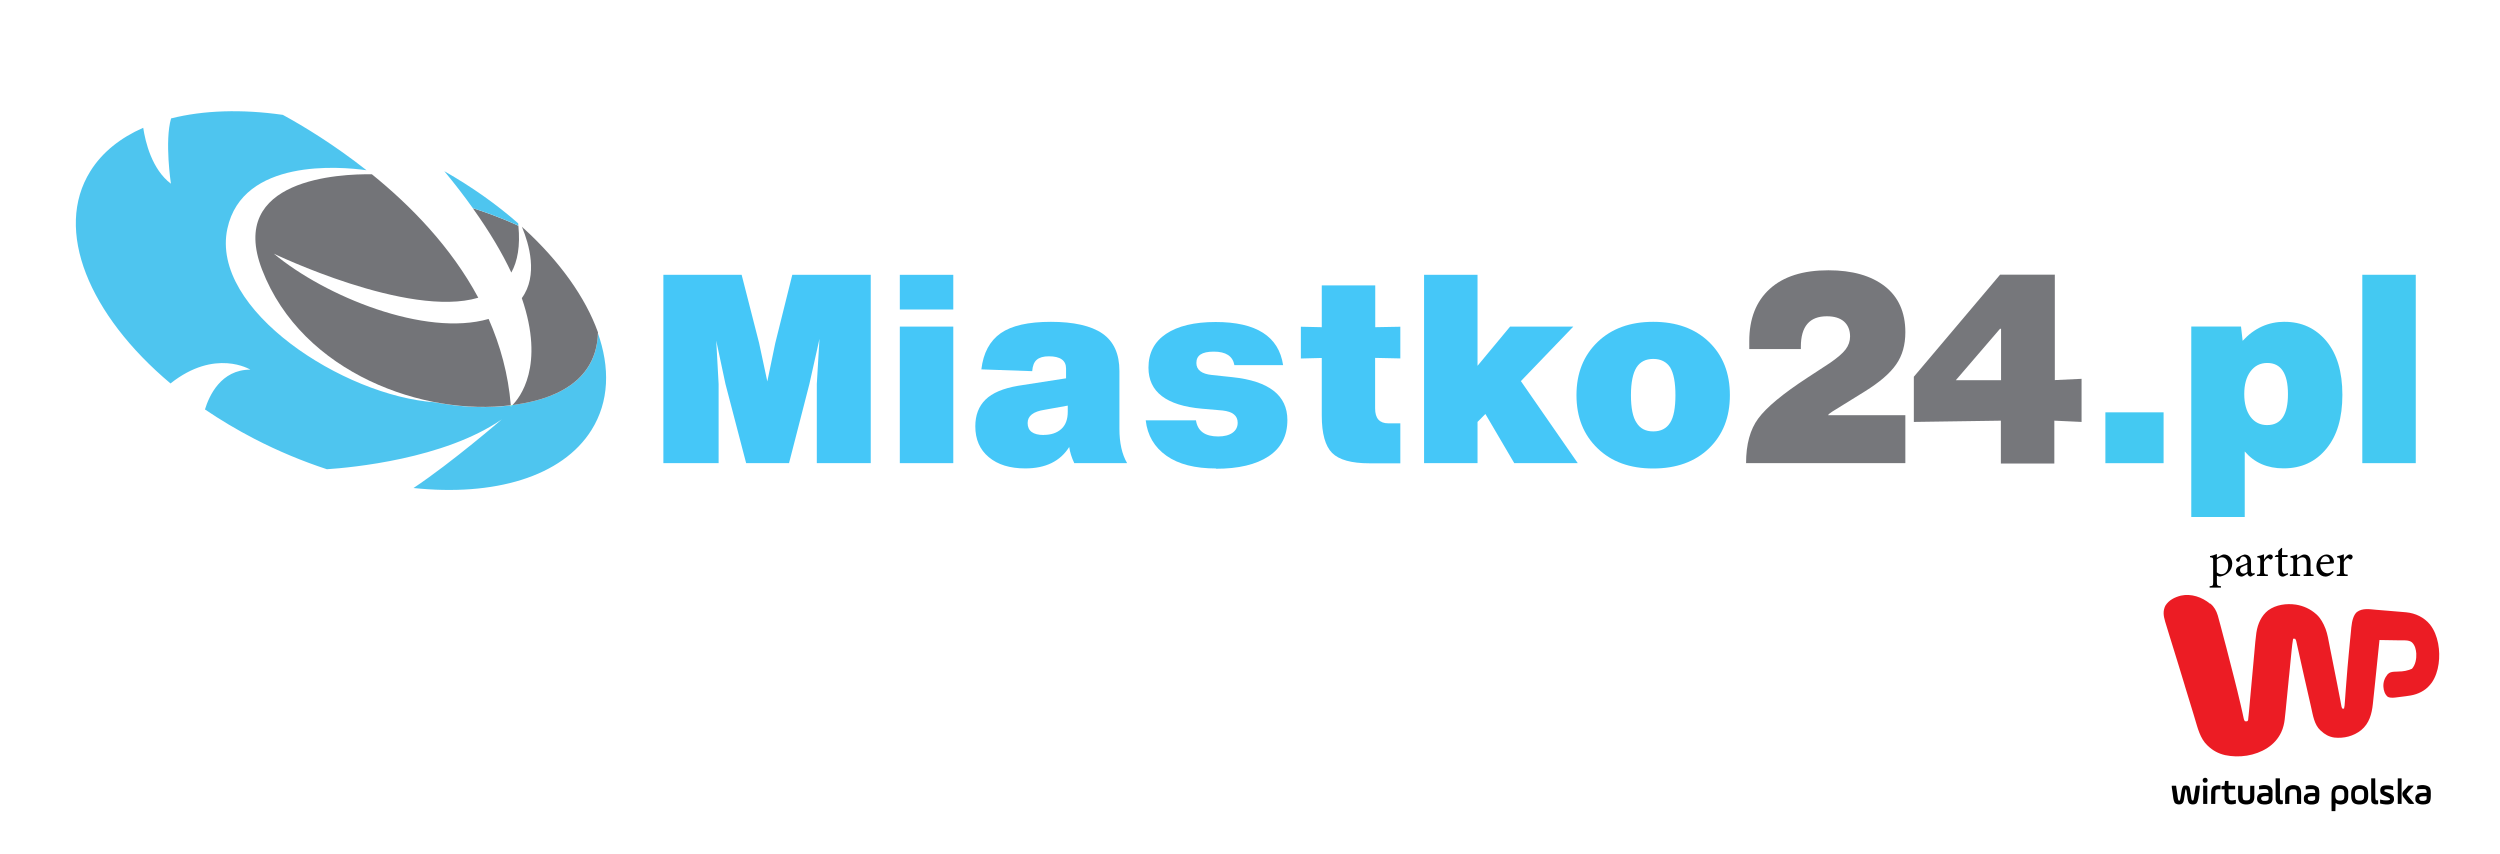 <?xml version="1.0" encoding="UTF-8"?>
<svg id="Warstwa_1" xmlns="http://www.w3.org/2000/svg" version="1.1" viewBox="0 0 963.72 329.28">
  <!-- Generator: Adobe Illustrator 29.5.1, SVG Export Plug-In . SVG Version: 2.1.0 Build 141)  -->
  <defs>
    <style>
      .st0 {
        fill: #55ffa0;
      }

      .st1 {
        fill: #ec1c24;
      }

      .st2 {
        fill: #76777b;
      }

      .st3 {
        fill: #45c7f8;
      }

      .st4 {
        fill: #4ec5ef;
      }

      .st5 {
        fill: #44c9f2;
      }

      .st6 {
        fill: #737478;
      }
    </style>
  </defs>
  <g>
    <path d="M851.91,214.35c.86-.12,1.83-.45,2.67-.8v1.47s1.53-.89,1.6-.92c.45-.25.83-.37,1.07-.37,2.03,0,3.25,1.69,3.25,3.51,0,2.79-2.21,4.56-4.62,5-.55,0-1.04-.18-1.3-.34v2.49c0,1.37.15,1.47,1.57,1.6v.52h-4.36v-.52c1.2-.12,1.35-.21,1.35-1.46v-8.38c0-1.1-.03-1.18-1.21-1.35v-.49.03h-.02ZM854.58,220.64c.43.43,1.14.72,1.75.72,1.6,0,2.62-1.35,2.62-3.41s-1.15-3.12-2.47-3.12c-.64,0-1.41.43-1.92.8v5h.02Z"/>
    <path d="M867.68,222.27c-.28,0-.68-.15-.86-.35-.25-.25-.35-.49-.45-.83-.74.49-1.64,1.18-2.21,1.18-1.3,0-2.24-1.09-2.24-2.26,0-.91.49-1.49,1.5-1.84,1.12-.38,2.5-.86,2.9-1.2v-.37c0-1.3-.66-2.06-1.63-2.06-.43,0-.68.2-.86.43-.2.26-.34.66-.49,1.2-.09.29-.26.43-.54.43-.35,0-.81-.37-.81-.81,0-.26.25-.48.61-.74.54-.38,1.6-1.07,2.65-1.29.55,0,1.12.17,1.55.49.64.55.94,1.18.94,2.13v3.56c0,.84.31,1.1.64,1.1.21,0,.46-.09.66-.2l.18.52-1.57.92v-.03h0ZM866.35,217.6c-.4.2-1.29.58-1.72.77-.71.31-1.12.66-1.12,1.35,0,.97.74,1.41,1.32,1.41.48,0,1.14-.29,1.5-.66v-2.87h.02Z"/>
    <path d="M874.27,222.04h-4.24v-.52c1.17-.11,1.27-.2,1.27-1.4v-3.84c0-1.21-.08-1.27-1.14-1.4v-.46c.91-.15,1.73-.37,2.59-.75v2.03c.64-.95,1.41-1.96,2.33-1.96.68,0,1.07.43,1.07.89,0,.43-.29.83-.63,1.01-.18.11-.34.09-.48-.03-.28-.28-.49-.46-.83-.46-.38,0-1.07.57-1.47,1.5v3.45c0,1.21.09,1.3,1.5,1.41v.52h0Z"/>
    <path d="M880.85,222.02c-.31.17-.61.25-.8.25-1.18,0-1.8-.72-1.8-2.19v-5.36h-1.27l-.08-.21.49-.54h.84v-1.55c.35-.37.89-.84,1.23-1.21l.28.03c-.03.77-.06,1.84-.06,2.73h2.1c.17.18.11.58-.11.75h-1.98v4.71c0,1.49.58,1.76,1.07,1.76.45,0,.86-.17,1.12-.29l.17.48-1.21.64h0Z"/>
    <path d="M888.02,222.04v-.52c1.07-.11,1.18-.25,1.18-1.49v-3.04c0-1.29-.46-2.15-1.67-2.15-.75,0-1.47.45-2.04.95v4.31c0,1.27.11,1.3,1.2,1.41v.52h-3.97v-.52c1.21-.12,1.32-.2,1.32-1.41v-3.79c0-1.2-.12-1.26-1.12-1.41v-.48c.91-.15,1.8-.38,2.58-.74v1.46c.37-.26.77-.54,1.26-.84.52-.34,1-.55,1.53-.55,1.47,0,2.39,1.09,2.39,2.87v3.5c0,1.26.11,1.3,1.18,1.41v.52h-3.84v-.02Z"/>
    <path d="M899.6,220.49c-1.18,1.47-2.47,1.78-3.05,1.78-2.24,0-3.61-1.84-3.61-3.96,0-1.26.45-2.41,1.2-3.22.77-.86,1.78-1.35,2.75-1.35,1.6,0,2.81,1.38,2.81,2.85-.02.37-.08.54-.37.61-.37.08-2.72.25-4.91.31-.06,2.47,1.46,3.48,2.76,3.48.75,0,1.46-.31,2.13-.94l.29.43h0ZM896.43,214.44c-.84,0-1.67.8-1.93,2.29,1.03,0,2.06,0,3.15-.06.34,0,.45-.09.45-.37.02-.98-.63-1.86-1.66-1.86h0Z"/>
    <path d="M905.04,222.04h-4.24v-.52c1.17-.11,1.27-.2,1.27-1.4v-3.84c0-1.21-.08-1.27-1.14-1.4v-.46c.91-.15,1.73-.37,2.59-.75v2.03c.64-.95,1.41-1.96,2.33-1.96.68,0,1.07.43,1.07.89,0,.43-.29.83-.63,1.01-.18.11-.34.09-.48-.03-.28-.28-.49-.46-.83-.46-.38,0-1.07.57-1.47,1.5v3.45c0,1.21.09,1.3,1.5,1.41v.52h0Z"/>
  </g>
  <g>
    <path class="st1" d="M851.95,232.61s.12.09.17.14c1.37,1.06,2.3,2.78,2.78,4.42.03.09.05.17.08.26.29,1,.55,2,.81,2.99.06.2.11.41.17.61.14.55.29,1.09.43,1.64.15.57.31,1.14.45,1.72.23.91.48,1.8.71,2.7.23.84.45,1.7.68,2.55,1.07,4.07,2.1,8.13,3.13,12.22.06.25.12.49.18.74l.83,3.31c.02.08.05.15.06.23.48,1.92.94,3.84,1.37,5.76.02.09.05.18.06.28.2.87.4,1.76.6,2.64.08.32.14.64.21.97.05.21.09.45.14.66.03.14.06.26.09.4.03.11.05.23.08.35.09.31.2.54.38.8.37.11.58.14.95,0,.17-.11.28-.28.32-.49.05-.21.05-.34.03-.37-.03-.05,0-.14.02-.2.02-.21.05-.41.06-.63,0-.12.03-.26.05-.38.05-.41.08-.83.12-1.24,0-.15.03-.32.05-.48.05-.43.08-.86.12-1.29.05-.46.09-.92.12-1.38.08-.78.14-1.58.21-2.36.11-1.14.21-2.26.31-3.39.34-3.64.68-7.26,1-10.9.05-.54.09-1.06.14-1.6,0-.08,0-.14.02-.21.03-.29.05-.57.08-.86.06-.75.14-1.49.2-2.24.06-.63.11-1.24.17-1.87.02-.23.05-.45.06-.68.11-1.15.23-2.3.4-3.45.02-.11.03-.21.05-.31.51-3.21,1.89-6.34,4.5-8.38,3.04-2.21,7.06-2.75,10.73-2.21,2.93.48,5.6,1.7,7.8,3.68.08.06.14.12.21.18,1.52,1.43,2.58,3.38,3.31,5.29.03.09.06.17.11.26.74,2.01,1.07,4.17,1.49,6.26.08.37.15.74.21,1.1.14.71.28,1.41.43,2.12.11.57.23,1.15.34,1.72.69,3.47,1.38,6.95,2.07,10.42.05.21.08.43.12.64.26,1.34.52,2.69.78,4.02.09.49.18.97.28,1.46.05.23.09.45.12.68.06.31.12.6.17.91.02.09.03.17.05.26.02.08.03.15.05.25,0,.08.03.14.05.21.06.21.14.4.25.58.28.09.41.14.69,0,.21-.74.25-1.5.29-2.26,0-.11,0-.23.03-.34.03-.37.06-.75.08-1.12.02-.26.05-.54.06-.8.05-.57.08-1.12.12-1.69.11-1.47.21-2.95.34-4.42,0-.08,0-.14.02-.21.25-3.27.52-6.54.84-9.81.06-.63.12-1.26.18-1.9.12-1.34.26-2.67.38-4.01,0-.06,0-.14.02-.2,0-.14.03-.28.05-.41.05-.48.09-.94.14-1.41.06-.63.12-1.27.18-1.9.03-.23.05-.48.06-.71.29-2.99,1-4.99,2.15-5.99,2.19-1.63,4.93-1.09,7.47-.87.26,0,.52.05.78.06.54.05,1.09.09,1.63.14.75.06,1.52.12,2.27.18,2.92.23,5.08.41,6.51.55.11,0,.23,0,.34.03,3.58.35,6.89,1.92,9.19,4.71,1.67,2.12,2.59,4.59,3.12,7.23l.05.28c.89,4.77.34,10.79-2.46,14.87-.21.29-.43.57-.66.83-.06.08-.12.15-.2.23-1.76,2.1-4.54,3.44-7.21,3.9-.11,0-.2.03-.29.05-1.15.2-2.32.34-3.48.48-.37.05-.75.09-1.12.14-.25.03-.49.06-.72.09-.11,0-.21.03-.34.05-1.4.17-2.39.06-2.99-.29-1.15-1-1.55-2.41-1.66-3.87-.11-1.81.49-3.41,1.63-4.8.74-.81,1.67-.94,2.72-1h.34c.35-.03.72-.05,1.07-.06,1.89,0,3.64-.35,5.26-1.07,1.37-1.55,1.76-3.87,1.66-5.88-.12-1.57-.49-3.19-1.69-4.31-.94-.72-2.04-.75-3.18-.77h-2c-.6,0-1.21,0-1.81-.03-.61,0-1.24,0-1.86-.03-1.21,0-2.42-.05-3.64-.06,0,.08-.02.15-.03.23-.51,4.85-1,9.7-1.5,14.55-.05.51-.11,1-.15,1.5-.18,1.72-.35,3.42-.54,5.14-.03.23-.05.48-.08.71-.06.64-.14,1.29-.2,1.93-.02.18-.05.38-.06.57-.41,3.87-1.38,7.52-4.5,10.1-2.95,2.35-6.66,3.28-10.39,2.87-2.01-.29-3.67-1.21-5.13-2.61-.06-.05-.12-.11-.18-.15-2.41-2.19-2.9-5.88-3.59-8.87-.06-.28-.12-.55-.18-.81-.74-3.21-1.47-6.41-2.19-9.62-.02-.11-.05-.23-.08-.34-.52-2.35-1.06-4.7-1.58-7.06-.21-.95-.43-1.9-.63-2.84-.15-.68-.29-1.34-.45-2.01-.09-.41-.18-.83-.28-1.23-.05-.18-.09-.38-.12-.57-.06-.26-.12-.52-.17-.78-.02-.08-.03-.15-.05-.23-.08-.35-.21-.68-.45-.97h-.78c-.26,1.52-.43,3.05-.58,4.6-.03.28-.05.54-.08.81-.06.58-.11,1.15-.17,1.73-.08.84-.17,1.67-.25,2.52-.14,1.37-.28,2.73-.4,4.1,0,.08-.02.17-.03.25-.02.17-.03.32-.05.49,0,.08,0,.17-.03.25,0,.08-.02.17-.03.25-.09.91-.18,1.81-.26,2.72,0,.08-.02.17-.03.25-.14,1.37-.26,2.72-.4,4.08-.08.83-.17,1.67-.25,2.5-.06.57-.11,1.15-.17,1.72-.03.32-.06.66-.09.98-.12,1.24-.25,2.49-.4,3.71,0,.09-.03.2-.03.29-.09.69-.2,1.37-.38,2.06-.02.11-.05.2-.08.31-.21.81-.46,1.58-.83,2.35-.03.06-.06.12-.09.2-1.14,2.38-2.92,4.37-5.13,5.82-.06.05-.12.08-.18.12-4.7,3.04-10.85,3.9-16.28,2.75-2.52-.57-4.74-1.76-6.6-3.55-.08-.08-.17-.15-.25-.23-2.79-2.66-3.71-6.69-4.79-10.25-.11-.38-.23-.75-.34-1.14-.02-.06-.05-.12-.06-.2-.05-.14-.08-.26-.12-.4-.06-.2-.12-.4-.18-.6-.38-1.27-.78-2.55-1.17-3.82-.52-1.7-1.04-3.41-1.57-5.13-.02-.06-.05-.14-.06-.2-.11-.35-.21-.69-.32-1.04-.05-.14-.09-.28-.12-.43-.02-.08-.05-.14-.06-.21-.8-2.64-1.61-5.29-2.42-7.93-.48-1.55-.95-3.08-1.43-4.63-.03-.12-.08-.25-.11-.37-.15-.48-.29-.97-.45-1.44-.49-1.63-1-3.24-1.5-4.85-.52-1.66-1.04-3.33-1.53-5-.02-.08-.05-.15-.06-.23-.61-2.07-.86-3.91.11-5.92,1.34-2.19,3.58-3.28,5.99-3.91,3.99-.89,8.2.58,11.26,3.13v-.09h.01Z"/>
    <path d="M837.26,302.9h1.58c.02.15.05.32.08.48.09.58.17,1.18.26,1.76.03.26.08.51.11.77.05.37.11.74.15,1.1.02.11.03.23.05.35.02.11.03.21.05.32,0,.09.03.18.05.28.05.25.12.43.25.64h.49c.18-.68.32-1.34.41-2.03,0-.08.02-.15.03-.23.05-.31.08-.61.12-.92.17-1.29.45-2.1.84-2.46.32-.12.57-.14.91-.14h.32c.41.05.68.18.95.51.18.29.23.55.29.89,0,.06.02.12.03.2.15.84.28,1.7.4,2.55.03.21.06.43.09.64.02.12.03.25.06.38.03.21.12.41.26.6.17-.03.32-.06.49-.09.17-.63.28-1.26.37-1.9,0-.11.03-.21.05-.31.05-.32.09-.66.14-.98.06-.43.12-.87.18-1.3,0-.11.03-.2.05-.31,0-.09.03-.18.05-.28,0-.08.02-.17.03-.25.02-.12.06-.21.14-.29h1.49c-.05,1.12-.21,2.23-.38,3.33-.05.31-.09.6-.14.91-.03.2-.06.38-.09.58,0,.09-.03.18-.05.28-.11.66-.31,1.21-.72,1.75-.51.37-1.2.43-1.8.35-.4-.09-.71-.21-1.01-.51-.54-.92-.58-2.04-.72-3.08-.03-.25-.06-.48-.09-.72-.02-.15-.05-.29-.06-.45-.05-.38-.12-.72-.29-1.06l-.2.09c-.05.12-.06.26-.08.41,0,.09-.03.18-.05.28,0,.09-.03.18-.05.29-.03.2-.06.41-.09.61-.05.32-.09.64-.14.97-.05.31-.09.61-.14.94,0,.09-.03.18-.05.29-.09.61-.2,1.21-.71,1.63-.49.35-1,.37-1.6.31-.52-.11-.97-.25-1.29-.69-.51-1-.55-2.32-.71-3.41-.05-.32-.09-.64-.14-.95-.03-.2-.06-.41-.09-.61,0-.09-.03-.18-.05-.29,0-.09-.03-.18-.05-.28,0-.08-.02-.15-.03-.23-.03-.25-.03-.48-.03-.72h.06v-.02Z"/>
    <path d="M904.3,303.3c.57.51.86,1.07.92,1.83,0,.35.02.69,0,1.04v.66c0,.92-.08,1.69-.63,2.46-.74.64-1.58.89-2.55.84-.71-.08-1.07-.2-1.69-.61-.03,1.04-.06,2.09-.09,3.16h-1.47c0-1-.02-2-.02-2.99v-3.25c0-1.09,0-2.04.74-2.92,1.2-1.09,3.5-1.12,4.82-.21h-.03ZM900.55,304.57c-.29.61-.34,1.15-.34,1.83v.28c0,.55.06.95.34,1.44.52.51,1,.52,1.69.51.41-.03.69-.12,1.07-.32.46-.57.41-1.2.41-1.9v-.28c0-.6-.06-1.04-.32-1.58-.52-.45-1.1-.46-1.76-.43-.45.05-.75.14-1.1.43v.03h.02Z"/>
    <path d="M912.19,303.5c.72.78.72,1.92.72,2.93v.29c0,.94-.11,1.76-.72,2.5-.83.77-1.75.92-2.85.91-.87-.06-1.76-.21-2.36-.91-.58-.92-.61-1.7-.63-2.76v-.38c0-.95.09-1.83.74-2.56,1.35-1.2,3.74-1.06,5.11,0h0v-.02ZM908.18,304.6c-.55.66-.38,1.93-.31,2.72.06.43.12.72.46,1,.58.37,1.21.35,1.89.29.43-.12.69-.26.95-.63.18-.52.17-1.03.17-1.6v-.34c0-.57,0-1.01-.34-1.49-.49-.46-1.04-.41-1.67-.41-.46.03-.78.15-1.14.45h0l-.02.02Z"/>
    <path d="M936.53,303.5c.6.8.51,1.78.51,2.72v.64c0,1.29-.21,2.15-.63,2.59-.84.68-2.01.71-3.04.64-.8-.14-1.44-.32-2-.94-.29-.41-.28-.77-.29-1.26v-.38c.05-.54.21-.84.6-1.23,1.06-.81,2.52-.63,3.78-.63,0-.14-.03-.28-.03-.41,0-.08,0-.15-.02-.23-.05-.26-.09-.41-.25-.63-.43-.26-.91-.23-1.4-.21h-.25c-.57,0-1.14.05-1.7.12v-1.29c1.41-.57,3.53-.54,4.73.49h-.02ZM932.78,307.24c-.21.26-.2.4-.18.75.06.26.18.46.37.63.35.12.64.12,1.01.12h.38c.43-.05.63-.17.97-.43.14-.28.11-.49.11-.8v-.57h-1.37c-.48,0-.91.09-1.3.32h.02v-.03h0Z"/>
    <path d="M893.56,303.5c.6.78.51,1.81.51,2.75v.6c0,1.32-.21,2.19-.63,2.64-.86.66-2.01.71-3.04.64-.8-.14-1.44-.32-2-.94-.29-.41-.28-.77-.29-1.26v-.38c.05-.54.21-.84.6-1.23,1.06-.81,2.52-.63,3.78-.63,0-.14-.03-.28-.03-.41,0-.08,0-.15-.02-.23-.05-.26-.09-.41-.25-.63-.43-.26-.91-.23-1.4-.21h-.25c-.57,0-1.14.05-1.7.12v-1.29c1.41-.57,3.53-.54,4.73.49v-.03h-.02ZM889.81,307.24c-.21.26-.2.4-.18.75.06.26.18.46.37.63.35.12.64.12,1.01.12h.38c.43-.05.63-.17.97-.43.14-.28.11-.49.11-.8v-.57h-1.37c-.48,0-.91.09-1.3.32h.02v-.03h0Z"/>
    <path d="M875.31,303.3c.46.43.69.89.72,1.5v3.02c0,.69-.18,1.23-.66,1.72-1.1.68-2.47.71-3.7.43-.64-.18-1.03-.51-1.4-1.04-.28-.69-.28-1.3-.05-2,.21-.48.46-.74.94-.97,1.04-.4,2.24-.31,3.35-.29-.02-.17-.05-.35-.08-.52,0-.09-.03-.2-.05-.29-.09-.32-.18-.4-.48-.57-.28-.09-.43-.11-.71-.11h-.74c-.55,0-1.07.05-1.61.11v-1.29c1.3-.52,3.25-.54,4.44.29h.02ZM871.76,307.33c-.14.28-.12.48-.09.78.18.26.31.45.6.6.26,0,.51,0,.77.03h.21c.45,0,.74-.05,1.09-.32.21-.32.2-.63.2-1v-.48c-.37,0-.74,0-1.1-.03h-.32c-.51,0-.95.14-1.34.43h-.02v-.02Z"/>
    <path d="M862.89,302.9h1.58v.45c0,.54,0,1.09.02,1.63v2.04c0,.48.11.91.34,1.3.55.29,1.29.29,1.89.14.26-.09.45-.18.58-.41.09-.25.11-.45.11-.72v-2.69c0-.58.02-1.15.03-1.73h1.58v4.08c0,.83-.08,1.64-.61,2.32-.78.71-1.75.83-2.76.81-.94-.06-1.66-.32-2.33-.97-.55-.72-.57-1.63-.55-2.49v-3.76h.14,0Z"/>
    <path d="M886.25,303.3c.63.63.8,1.43.8,2.29v4.31h-1.58v-.45c0-.54,0-1.09-.02-1.63v-2.04c0-.48-.11-.91-.34-1.3-.54-.31-1.17-.25-1.78-.2-.41.15-.54.21-.78.6-.02.15-.03.32-.03.49v2.76c0,.6-.02,1.18-.03,1.78h-1.58c0-.69-.02-1.4-.02-2.09v-2.06c0-.78.11-1.58.63-2.19,1.21-1.17,3.47-1.2,4.83-.28h-.11,0Z"/>
    <path d="M922.53,303.1v1.47c-.17-.05-.35-.11-.54-.15-.55-.12-1.07-.18-1.64-.18h-.21c-.37,0-.64.03-.97.23v.6s.14.06.21.09c.48.18.94.38,1.41.58.11.05.2.08.31.12.68.29,1.2.52,1.61,1.17.12.35.15.63.15,1v.35c-.06.52-.25.83-.61,1.2-1,.71-2.39.61-3.55.41-.63-.11-1.03-.21-1.2-.29v-1.47l.71.14c.09,0,.18.03.28.05s.18.03.28.06c.41.06.81.06,1.21.06h.25c.35,0,.71-.08,1.03-.21.05-.15.05-.32,0-.49-.58-.49-1.35-.75-2.04-1.04-.61-.26-1.09-.54-1.49-1.07-.21-.66-.25-1.43.05-2.07.29-.48.66-.66,1.18-.8,1.24-.26,2.39-.14,3.59.26h-.02,0Z"/>
    <path d="M857.77,301.03h1.29v1.87h2.56v1.38h-2.56c0,.46.02.94.03,1.4v1.38c0,.51.11.84.34,1.27.69.46,1.7.14,2.47,0v1.47c-1.12.32-2.32.49-3.39-.08-.55-.46-.89-1-.98-1.72v-3.71h-1.18v-1.18l.37-.09s.14-.03.21-.06c.14-.03.34-.05.6-.05.06-.61.12-1.24.2-1.87h.05v-.02Z"/>
    <path d="M877.29,300.05h1.58v.74c0,.8,0,1.61.02,2.41v4.39c0,.37.02.54.23.84.14.05.29.06.46.06.14,0,.29,0,.43.03v1.38c-.51.26-1.29.15-1.83,0-.58-.45-.81-.84-.94-1.57-.03-.28-.03-.57-.02-.84v-7.44h.06,0Z"/>
    <path d="M914.15,300.05h1.47v.71c0,.77,0,1.53.02,2.32v4.21c0,.41.08.77.23,1.17.29.03.58.06.89.09v1.07c0,.2-.03.34-.11.41-.74.08-1.41.11-2.03-.35-.43-.41-.54-.83-.55-1.4v-8.21h.08v-.02Z"/>
    <path d="M924.31,300.05h1.47v9.85h-1.47v-9.85Z"/>
    <path d="M928.65,302.85h1.75c-.12.28-.26.49-.48.71-.05.06-.11.11-.17.17s-.11.12-.17.18c-.12.12-.23.25-.35.37-.06.06-.11.12-.17.18-.49.52-.94,1.06-1.34,1.64.26.51.55.89.95,1.3.54.57,1.03,1.15,1.5,1.75.11.12.2.25.31.35.12.15.18.26.18.34-1.07.14-1.8.11-2.18-.12-.37-.34-.66-.74-.94-1.15-.23-.32-.49-.61-.75-.91-.52-.58-.72-1.04-.71-1.83.09-.72.84-1.3,1.3-1.81.12-.14.26-.29.38-.43.05-.06.11-.12.15-.18.11-.11.2-.25.28-.38s.21-.21.38-.23l.05.03h0v.02Z"/>
    <path d="M855.99,302.81v1.47c-.34,0-.69,0-1.03-.03-.37.03-.55.09-.84.32-.09.29-.11.49-.12.8v.97c0,.35,0,.71-.02,1.07v.72c0,.6-.02,1.18-.03,1.78h-1.58v-4.17c0-.83.06-1.67.61-2.33.86-.74,1.98-.81,3.05-.6h-.05,0Z"/>
    <path d="M849.3,302.9h1.58v7h-1.58v-7Z"/>
    <path d="M850.57,299.94c.26.21.37.35.43.69.02.35,0,.55-.21.83-.38.28-.63.29-1.09.25-.29-.15-.45-.26-.55-.58-.06-.35-.06-.55.08-.89.4-.46.8-.48,1.37-.31h-.02v.02Z"/>
  </g>
  <g>
    <polygon class="st0" points="196.91 156.23 196.96 156.71 197.57 156.14 196.91 156.23"/>
    <path class="st4" d="M230.51,128.13c-.48,22.85-24.19,26.78-32.78,27.99h-.17l-.63.63-.06-.48c-9.01,1.18-19.09.78-29.34-1.2-34.87-2.39-86.62-35.6-79.88-66.93,5.85-27.16,43.48-23.96,53.64-22.51-12.29-9.7-24.11-16.91-32.26-21.35-15.84-2.26-30.6-1.78-43.08,1.37-2.55,8.72-.06,25.17-.06,25.17-7.35-5.54-9.84-16.05-10.68-21.56-8.76,3.84-15.81,9.42-20.37,16.73-14.2,22.71-.55,55.43,30.89,81.83,17.23-13.69,30.76-5.33,30.76-5.33-11.36,0-15.9,10.16-17.48,15.35,5.94,4.02,12.31,7.84,19.12,11.36,9.24,4.77,18.62,8.64,27.89,11.69,9.42-.63,45.21-3.91,67.42-19.23,0,0-19.05,16.48-34.04,26.47,30.99,3.27,57.31-4.27,68.63-22.39,6.8-10.87,7.24-24,2.33-37.66"/>
    <path class="st6" d="M199.84,87.05c-6.45-3.04-13.24-5.42-17.6-6.81,6.58,9.21,11.43,17.48,14.87,24.83,2.42-4.39,3.48-10.3,2.72-18.03"/>
    <path class="st4" d="M199.75,86.09c-8.24-7.24-17.82-14.04-28.47-20.1,4.13,5,7.75,9.7,10.97,14.23,4.39,1.41,11.17,3.78,17.59,6.8l-.09-.95h0v.03Z"/>
    <polygon class="st6" points="201.33 87.78 201.88 88.06 201.18 87.38 201.33 87.78"/>
    <path class="st6" d="M201.88,88.06l-.55-.29c2.53,6.14,6.23,18.39-.18,27.15,9.04,26.26-.91,38.52-3.59,41.21h.17c8.56-1.21,32.26-5.14,32.78-28.02-4.8-13.41-14.69-27.33-28.62-40.06"/>
    <path class="st6" d="M105.44,97.73s51.96,25.08,78.93,17.04c-10.5-19.6-26.03-35.45-41.01-47.59-12.2-.17-55.88,1.66-42.34,36.76,15.53,40.33,63.01,56.51,95.89,52.27-.98-11.99-4.07-23.07-8.55-33.26-24.39,7.04-63.01-8.62-82.92-25.26"/>
    <polygon class="st3" points="298.86 132.26 305.42 105.92 335.66 105.92 335.66 178.54 314.87 178.54 314.87 148.03 315.9 130.62 312.01 148.03 304.16 178.54 287.63 178.54 279.66 148.03 276.1 131.32 277.02 148.03 277.02 178.54 255.72 178.54 255.72 105.92 285.89 105.92 292.63 132.26 295.79 147.04 298.86 132.26"/>
    <path class="st3" d="M367.48,178.54h-20.61v-52.64h20.61v52.64ZM367.48,119.31h-20.61v-13.37h20.61v13.37Z"/>
    <path class="st3" d="M402.36,167.65c2.78,0,5.03-.74,6.72-2.24s2.53-3.74,2.53-6.72v-2.33l-8.95,1.61c-4.34.66-6.52,2.35-6.52,5.1,0,3.05,2.07,4.62,6.23,4.62M434.5,178.54h-20.38c-1.03-2.16-1.67-4.25-1.95-6.23-3.48,5.51-9.1,8.26-16.93,8.26-5.92,0-10.6-1.43-14.07-4.34-3.48-2.89-5.2-6.86-5.2-11.89,0-4.27,1.3-7.72,3.93-10.3s6.81-4.34,12.57-5.33l18.48-2.87v-3.78c0-3.13-2.23-4.71-6.63-4.71-2.1,0-3.65.46-4.67,1.34-1.03.89-1.6,2.33-1.75,4.39l-19.6-.69c.74-6.32,3.25-10.97,7.44-13.93,4.22-2.95,10.68-4.4,19.37-4.4s15.53,1.5,19.89,4.54,6.52,7.83,6.52,14.44v22.24c0,5.45.98,9.85,2.96,13.24"/>
    <path class="st3" d="M468.78,180.59c-8.09,0-14.47-1.61-19.12-4.9s-7.34-7.81-8-13.67h19.37c.63,4.16,3.48,6.23,8.56,6.23,2.35,0,4.22-.48,5.54-1.43s1.98-2.24,1.98-3.87c0-2.72-1.93-4.27-5.8-4.71l-7.98-.69c-13.74-1.21-20.61-6.49-20.61-15.81,0-5.66,2.26-10.01,6.78-13.04s10.9-4.57,19.12-4.57c15.64,0,24.34,5.54,26,16.62h-18.78c-.63-3.48-3.27-5.2-7.93-5.2s-6.72,1.46-6.72,4.39c0,2.64,2.01,4.21,6.02,4.62l7.84.83c14.15,1.49,21.22,7.01,21.22,16.53,0,6.12-2.41,10.79-7.24,13.98-4.83,3.19-11.6,4.8-20.29,4.8"/>
    <path class="st3" d="M539.76,138.17l-9.67-.21v19.49c0,3.82,1.69,5.74,5.1,5.74h4.62v15.41h-11.91c-6.92,0-11.74-1.34-14.38-3.99s-3.99-7.43-3.99-14.38v-22.24l-8.06.21v-12.25l8.06.18v-16.11h20.61v16.11l9.67-.18v12.25h-.03v-.03h-.02Z"/>
    <polygon class="st3" points="608.21 178.54 583.73 178.54 572.6 159.58 569.57 162.64 569.57 178.54 548.96 178.54 548.96 105.92 569.57 105.92 569.57 141.01 582.12 125.9 606.49 125.9 586.28 146.91 608.21 178.54"/>
    <path class="st3" d="M630.86,162.94c1.37,2.24,3.48,3.36,6.45,3.36s5.11-1.12,6.52-3.36c1.37-2.15,2.03-5.74,2.03-10.6s-.66-8.38-2.03-10.71c-1.41-2.16-3.62-3.27-6.52-3.27s-5.05,1.09-6.45,3.27c-1.41,2.24-2.15,5.83-2.15,10.71s.72,8.53,2.15,10.6M666.85,152.33c0,8.53-2.7,15.33-8.07,20.52-5.36,5.14-12.54,7.75-21.5,7.75s-16.07-2.58-21.41-7.75c-5.45-5.22-8.16-12.06-8.16-20.52s2.72-15.27,8.16-20.52c5.36-5.14,12.48-7.75,21.41-7.75s16.14,2.58,21.5,7.75c5.36,5.17,8.07,11.99,8.07,20.52"/>
    <path class="st2" d="M734.48,178.54h-61.39c0-7.27,1.58-13.03,4.71-17.23,3.13-4.27,9.45-9.52,18.95-15.72l8.56-5.6c2.9-1.98,4.96-3.73,6.12-5.25,1.18-1.55,1.75-3.22,1.75-5.05,0-2.42-.78-4.34-2.33-5.74-1.58-1.37-3.78-2.03-6.63-2.03-6.66,0-10.01,3.91-10.01,11.74v.91h-19.89v-3.05c0-8.64,2.62-15.35,7.9-20.15s12.8-7.18,22.61-7.18c9.18,0,16.44,2.06,21.73,6.15,5.29,4.13,7.93,10.04,7.93,17.73,0,4.9-1.18,9.02-3.48,12.31-2.35,3.48-6.45,6.97-12.12,10.5l-12.65,7.84c-.95.63-1.46,1.04-1.52,1.34h29.77v18.48h.02-.05v.02Z"/>
    <path class="st2" d="M753.96,146.55h17.42v-19.81h-.4l-17.02,19.81h0ZM792.11,105.82v40.7l10.31-.49v16.62l-10.5-.49v16.53h-20.61v-16.53l-33.55.49v-17.42l33.26-39.36h21.12-.06v-.06h.03v.02Z"/>
    <rect class="st5" x="811.6" y="158.95" width="22.44" height="19.6"/>
    <path class="st5" d="M874,163.86c5.33,0,7.98-3.99,7.98-11.92s-2.64-12.02-7.98-12.02c-2.72,0-4.86,1.1-6.48,3.28s-2.39,5.11-2.39,8.72.81,6.58,2.39,8.73c1.6,2.15,3.74,3.22,6.48,3.22M880.72,124.06c6.52,0,11.88,2.46,16.01,7.35,4.16,4.96,6.23,11.91,6.23,20.8s-2.03,15.73-6.12,20.7c-4.16,5.11-9.67,7.64-16.53,7.64-6.29,0-11.25-2.16-14.99-6.52v25.28h-20.61v-73.43h19.17l.63,5.51c4.48-4.9,9.88-7.35,16.24-7.35"/>
    <rect class="st5" x="910.64" y="105.92" width="20.61" height="72.62"/>
  </g>
</svg>